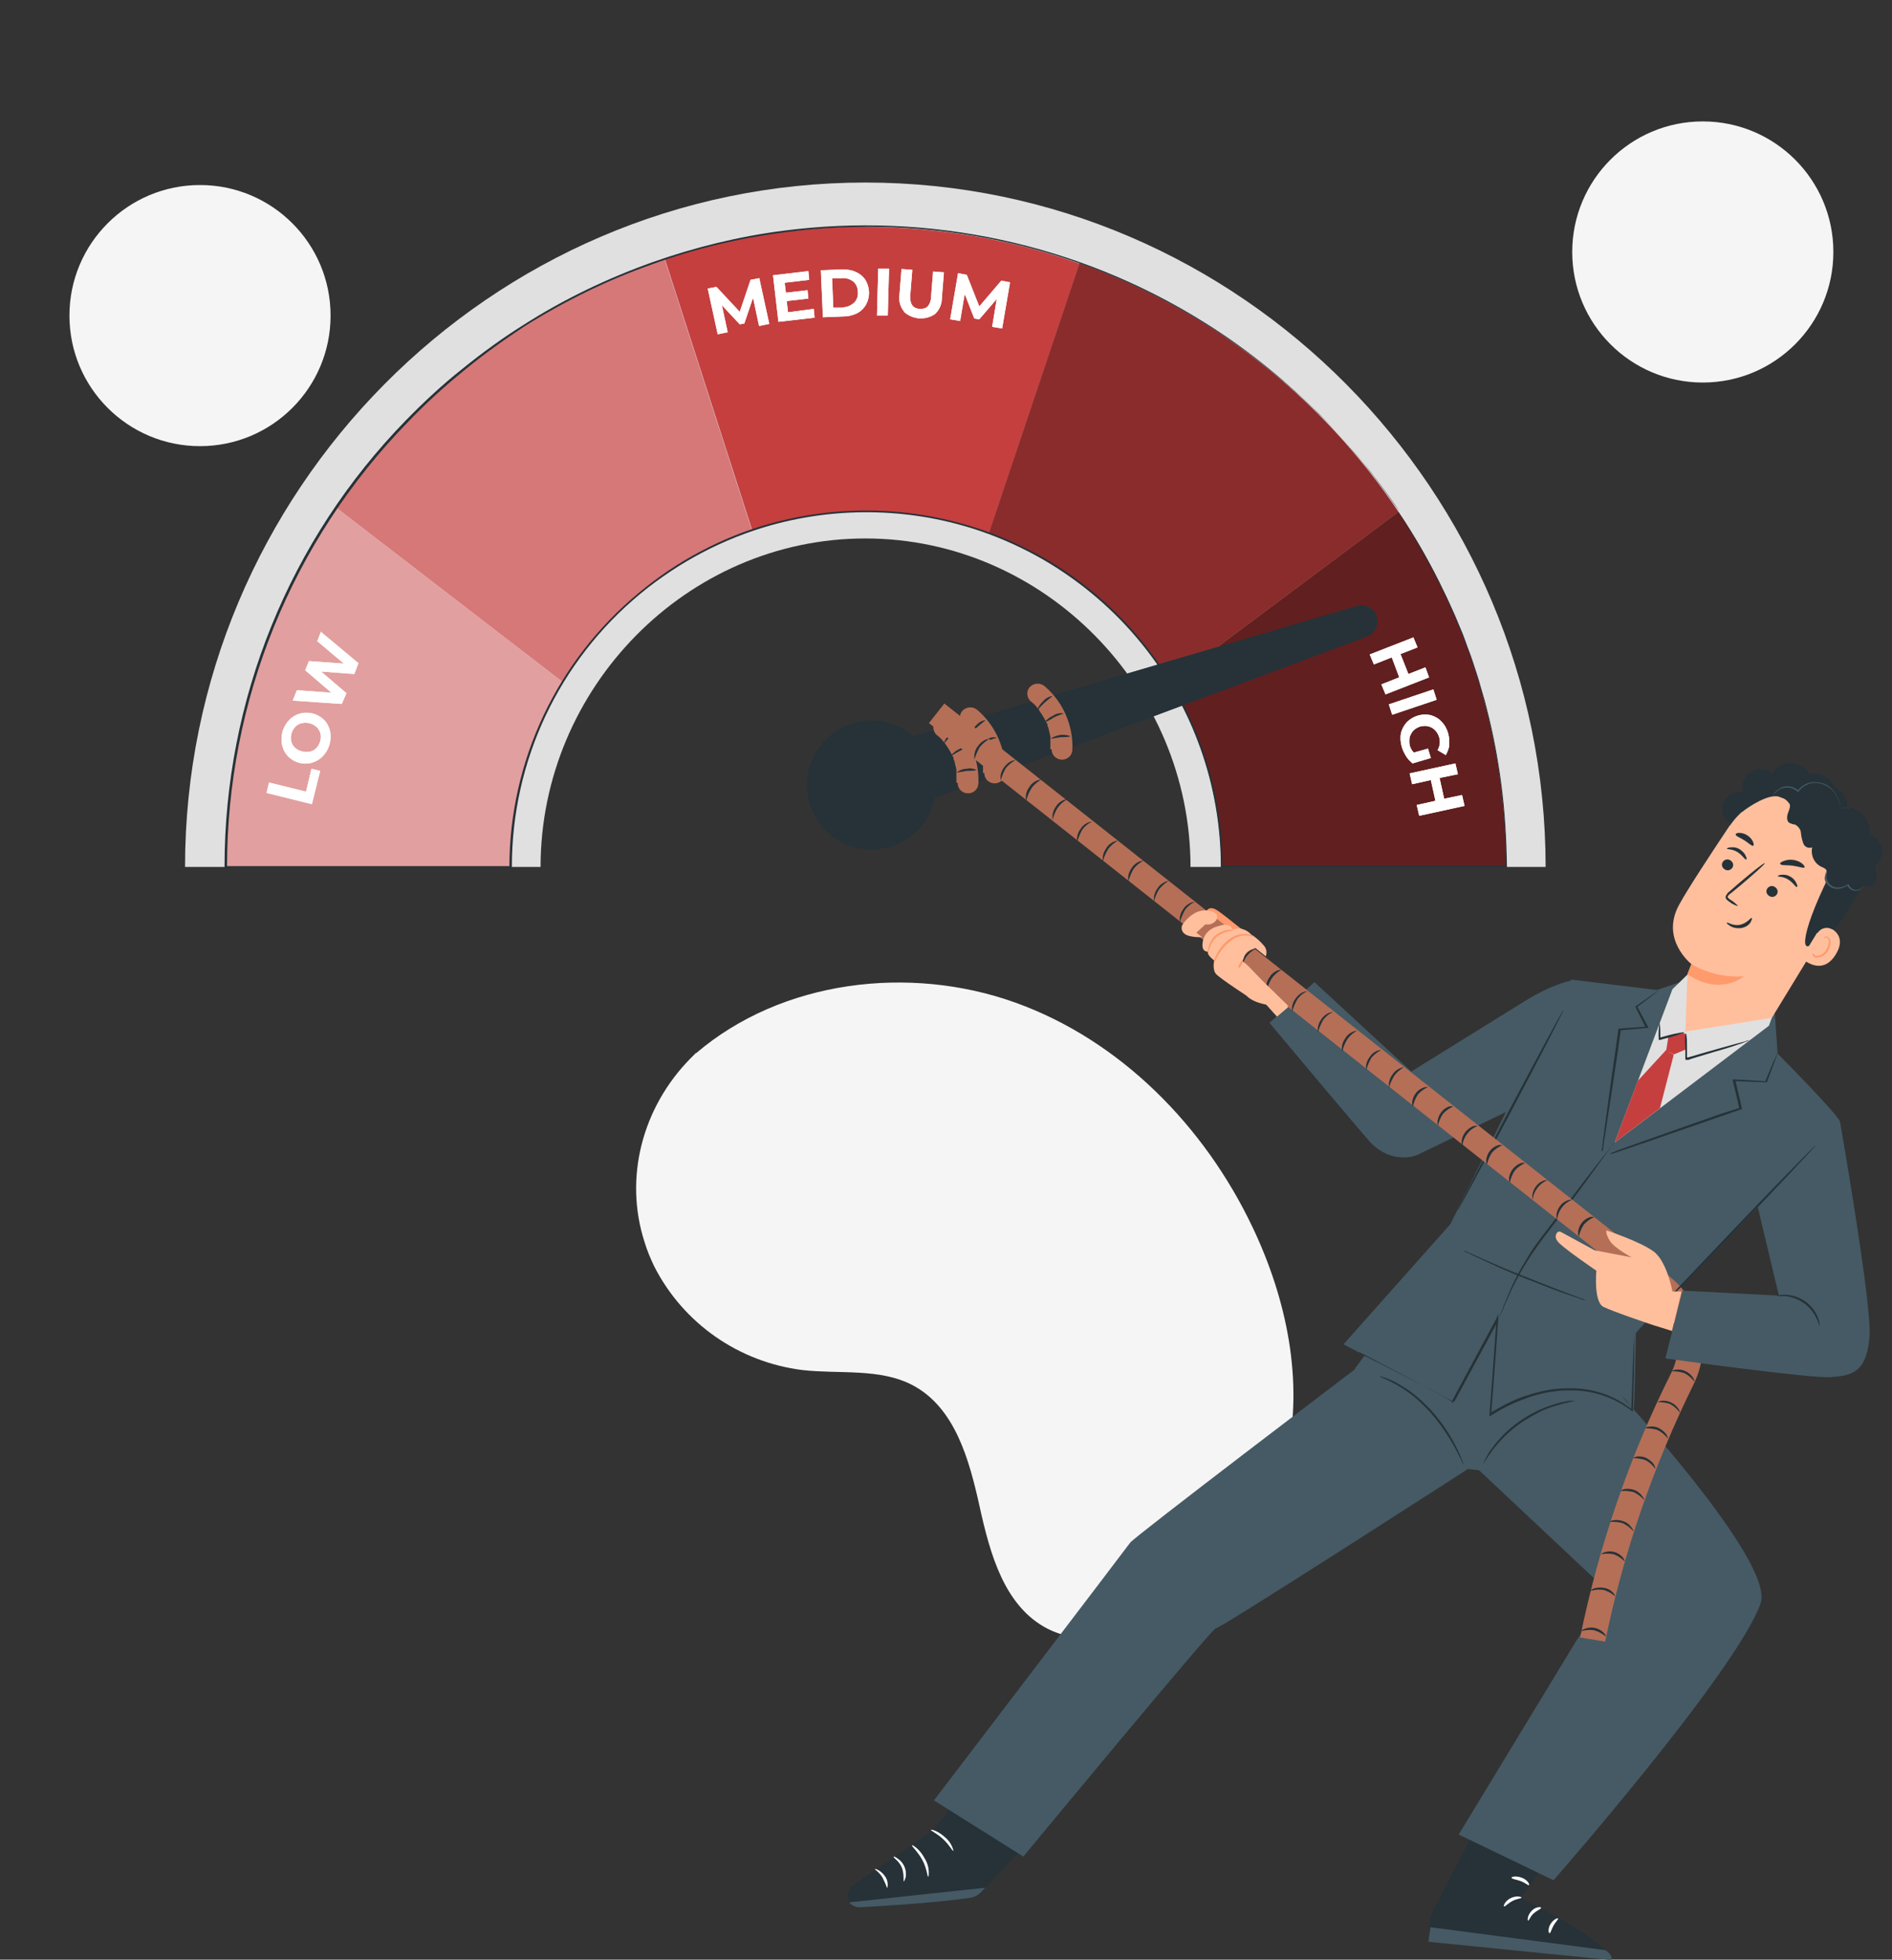 <?xml version="1.0" encoding="UTF-8"?>
<svg id="Calque_1" data-name="Calque 1" xmlns="http://www.w3.org/2000/svg" version="1.1" viewBox="0 0 455 471.3">
  <rect x="0" y="0" width="455" height="471.3" fill="#333333" stroke="none"/>
  <defs>
    <style>
      .cls-1 {
        fill: #ff9a6c;
      }

      .cls-1, .cls-2, .cls-3, .cls-4, .cls-5, .cls-6, .cls-7, .cls-8, .cls-9, .cls-10 {
        stroke-width: 0px;
      }

      .cls-2 {
        fill: #000;
      }

      .cls-3 {
        fill: #e0e0e0;
      }

      .cls-11 {
        opacity: .5;
      }

      .cls-4 {
        fill: #455a64;
      }

      .cls-5 {
        fill: #f5f5f5;
      }

      .cls-12 {
        opacity: .3;
      }

      .cls-6 {
        fill: #263238;
      }

      .cls-7 {
        fill: #ffbf9d;
      }

      .cls-8 {
        fill: #b56f57;
      }

      .cls-9 {
        fill: #fff;
      }

      .cls-10 {
        fill: #c53f3f;
      }
    </style>
  </defs>
  <g id="freepik--background-simple--inject-6">
    <path class="cls-5" d="M167.4,253.2l-1.4,1.4c-11.5,11.7-16,28.6-11,44.1.6,2,1.4,3.9,2.3,5.8,7,13.8,20.4,23.1,35.7,25,8.9,1,18.5-.5,26.4,3.6,10.3,5.4,13.7,18,16.2,29.3s5.9,23.9,16.3,29.3c6.5,3.3,14.4,2.9,21.3.8,18.5-5.7,32-23,36.2-41.7s0-38.5-8.2-55.7c-11.5-24.2-31.7-44.9-57.1-54s-56.1-5.4-76.7,12.2Z"/>
    <circle class="cls-5" cx="48.1" cy="75.9" r="31.4"/>
    <circle class="cls-5" cx="409.5" cy="60.6" r="31.4"/>
  </g>
  <g id="freepik--Levels--inject-6">
    <path class="cls-3" d="M371.7,208.5h-85.4c0-43-35.2-79-78.2-79s-78.1,36-78.1,79H44.5c0-90.2,73.4-164.6,163.6-164.6s163.6,74.4,163.6,164.6Z"/>
    <path class="cls-10" d="M208.2,54.5c-16.4,0-32.7,2.6-48.3,7.8l21,65.2c18.5-6.2,38.6-5.9,56.9.8l21.8-64.9c-16.5-5.9-33.9-8.8-51.4-8.8Z"/>
    <path class="cls-10" d="M362.2,208.5c0-30.4-9-60.1-25.9-85.4l-55,41.1c8.1,13.3,12.4,28.7,12.4,44.3h68.5Z"/>
    <path class="cls-10" d="M54.2,208.5h68.5c0-15.7,4.3-31.1,12.6-44.5l-54.4-41.9c-17.4,25.5-26.6,55.6-26.6,86.4Z"/>
    <path class="cls-10" d="M80.8,122.1l54.4,41.9c10.5-17.1,26.6-30,45.6-36.5l-21-65.2c-32.2,10.7-60,31.7-79.1,59.8Z"/>
    <path class="cls-10" d="M259.6,63.3l-21.8,64.9c18.2,6.8,33.5,19.4,43.5,36l55-41.1c-18.5-27.7-45.4-48.7-76.7-59.8Z"/>
    <g class="cls-11">
      <path class="cls-9" d="M54.2,208.5h68.5c0-15.7,4.3-31.1,12.6-44.5l-54.4-41.9c-17.4,25.5-26.6,55.6-26.6,86.4Z"/>
    </g>
    <g class="cls-12">
      <path class="cls-9" d="M80.8,122.1l54.4,41.9c10.5-17.1,26.6-30,45.6-36.5l-21-65.2c-32.2,10.7-60,31.7-79.1,59.8Z"/>
    </g>
    <g class="cls-12">
      <path class="cls-2" d="M259.6,63.3l-21.8,64.9c18.2,6.8,33.5,19.4,43.5,36l55-41.1c-18.5-27.7-45.4-48.7-76.7-59.8Z"/>
    </g>
    <g class="cls-11">
      <path class="cls-2" d="M362.2,208.5c0-30.4-9-60.1-25.9-85.4l-55,41.1c8.1,13.3,12.4,28.7,12.4,44.3h68.5Z"/>
    </g>
    <path class="cls-6" d="M336.3,123.1s1.2,1.7,3.3,5.1c3.1,5,5.9,10.3,8.4,15.6.8,1.8,1.7,3.6,2.5,5.6l1.3,3.1c.4,1.1.8,2.1,1.2,3.3.9,2.2,1.6,4.6,2.4,7,.4,1.2.7,2.5,1.1,3.8l.6,2c.2.7.3,1.3.5,2,1.5,5.8,2.6,11.7,3.4,17.6.9,6.7,1.3,13.5,1.4,20.2v.2h-68.8v-.2c0-19.4-6.7-38.3-18.9-53.4-6.6-8.2-14.7-15.1-23.8-20.4-4.7-2.7-9.7-5-14.9-6.8-16.3-5.6-33.9-6.1-50.5-1.5-11.5,3.2-22.3,8.9-31.5,16.5-19.6,16.2-30.9,40.2-30.9,65.6v.3H54v-.3c0-40.1,15.6-78.6,43.6-107.3,4.3-4.4,8.8-8.6,13.6-12.4,4.7-3.8,9.5-7.3,14.6-10.5,9.7-6.2,20.1-11.2,31-15.1,10.2-3.6,20.7-6.2,31.5-7.6,35.2-4.6,71,3.1,101.1,21.9,5.5,3.4,10.8,7.2,15.8,11.3,4.2,3.4,8.2,7.1,12.1,10.9,3.4,3.5,6.3,6.7,8.8,9.6l3.3,4,2.6,3.4c.8,1,1.4,1.9,2,2.7l1.4,2c.8,1.1,1.1,1.6,1.1,1.6,0,0-.4-.5-1.2-1.6l-1.4-2c-.6-.8-1.2-1.7-2-2.7-7.7-10.4-16.7-19.7-26.8-27.8-5-4.1-10.3-7.8-15.8-11.2-30.1-18.7-65.8-26.4-100.9-21.7-10.7,1.4-21.2,3.9-31.4,7.6-10.8,3.8-21.2,8.9-30.9,15-5,3.3-9.9,6.8-14.5,10.6-4.8,3.9-9.3,8-13.5,12.4-27.9,28.6-43.5,67-43.5,107l-.3-.2h68.5l-.3.3c0-25.5,11.4-49.7,31.1-66,4.7-3.9,9.7-7.3,15.1-10.1,5.3-2.8,10.8-5,16.6-6.6,16.7-4.6,34.4-4.1,50.8,1.5,5.2,1.8,10.2,4.1,15,6.8,9.2,5.3,17.3,12.3,23.9,20.5,12.3,15.2,19,34.2,19,53.7l-.2-.2h68.5-.2c0-6.6-.4-13.3-1.3-20-.8-5.9-1.9-11.8-3.4-17.6-.2-.7-.3-1.4-.5-2s-.4-1.3-.6-1.9c-.4-1.3-.7-2.6-1.1-3.8-.8-2.4-1.5-4.8-2.4-7l-1.2-3.3-1.3-3.1c-.8-2-1.7-3.9-2.5-5.6-2.5-5.4-5.3-10.6-8.4-15.7-1-1.7-1.9-3-2.4-3.9l-.8-1.3Z"/>
    <path class="cls-9" d="M64.1,190.7l.6-2.5,8.9,2.2,1.3-5.5,2.1.5-2,8-10.9-2.7Z"/>
    <path class="cls-9" d="M77.5,182c-.7.7-1.6,1.2-2.7,1.5-2.1.5-4.3-.2-5.7-1.8-.7-.8-1.1-1.7-1.3-2.7-.4-2.2.3-4.4,1.9-6,2.3-2.2,6-2.1,8.3.2,0,0,0,0,.1.1.7.8,1.1,1.7,1.3,2.7.2,1.1.1,2.2-.2,3.2-.3,1-.9,2-1.7,2.8ZM77.1,176.6c-.1-.6-.4-1.1-.8-1.6-.9-.9-2.3-1.4-3.6-1.1-.6.1-1.2.4-1.6.8-.9.9-1.3,2.2-1.1,3.4.1.6.4,1.2.8,1.6.9.9,2.3,1.3,3.6,1.1.6-.1,1.2-.4,1.6-.8.9-.9,1.3-2.2,1.1-3.4Z"/>
    <path class="cls-9" d="M77.1,151.9l9.1,7.6-1,2.6-8-.6,6.1,5.2-1.1,2.6-11.8-.8,1-2.5,8.3.6-6.3-5.4.9-2.2,8.4.6-6.4-5.4.9-2.3Z"/>
    <path class="cls-9" d="M182.5,78.2l-1.4-6.6-2.1,6.2-1.1.2-4.3-4.6,1.4,6.5-2.4.5-2.4-11,2.1-.4,5.6,6,2.6-7.7,2.1-.4,2.4,11-2.4.5Z"/>
    <path class="cls-9" d="M195.7,74.3l.2,2.1-8.7,1-1.3-11.2,8.5-1,.2,2.1-5.9.7.3,2.4,5.2-.6.2,2-5.2.6.3,2.7,6.1-.8Z"/>
    <path class="cls-9" d="M197.4,65l5.1-.2c1.1,0,2.2.1,3.3.6.9.4,1.7,1,2.3,1.9,1.1,1.8,1.2,4,.2,5.9-.5.9-1.2,1.6-2.1,2.1-1,.5-2.1.8-3.2.8l-5.1.2-.5-11.3ZM202.7,73.9c1,0,1.9-.4,2.7-1.1.7-.7,1-1.6.9-2.6,0-1-.4-1.9-1.1-2.5-.8-.6-1.8-.9-2.7-.8h-2.4c0,0,.3,7.1.3,7.1h2.4Z"/>
    <path class="cls-9" d="M211.2,64.6h2.6c0,0-.3,11.3-.3,11.3h-2.6l.3-11.3Z"/>
    <path class="cls-9" d="M217.4,74.9c-.9-1.1-1.3-2.5-1.1-3.9l.5-6.3,2.6.2-.5,6.2c-.1,2,.6,3.1,2.3,3.2.7,0,1.4-.1,1.9-.6.5-.6.8-1.4.8-2.2l.5-6.2,2.6.2-.5,6.3c0,1.4-.6,2.7-1.6,3.7-2.3,1.6-5.4,1.4-7.5-.5Z"/>
    <path class="cls-9" d="M238.6,78.6l1.1-6.7-4.2,4.9-1.2-.2-2.3-5.9-1.1,6.5-2.4-.4,1.9-11.1,2.1.4,3,7.6,5.3-6.2,2.1.4-1.9,11.1-2.4-.4Z"/>
    <path class="cls-9" d="M343.7,162.9l-10.5,4.1-1-2.4,4.3-1.7-1.8-4.8-4.3,1.7-1-2.4,10.5-4.1,1,2.4-4.1,1.6,1.9,4.8,4.1-1.6.9,2.5Z"/>
    <path class="cls-9" d="M344.7,165.8l.8,2.5-10.7,3.6-.8-2.5,10.7-3.6Z"/>
    <path class="cls-9" d="M343.4,180l.7,2.3-4.4,1.3c-.6-.5-1.2-1.1-1.6-1.8-.4-.7-.8-1.4-1-2.2-.3-1-.4-2.2-.2-3.2.2-1,.7-1.9,1.4-2.7,1.5-1.5,3.7-2.2,5.8-1.7,1,.3,1.9.8,2.6,1.6.8.8,1.3,1.8,1.6,2.9.2.9.3,1.8.2,2.7,0,.8-.4,1.6-.8,2.4l-2-1.2c.6-.9.7-2.1.4-3.1-.2-.6-.5-1.2-1-1.7-.4-.4-1-.8-1.6-.9-.6-.2-1.3-.1-1.9,0-.6.2-1.2.5-1.7,1-.4.4-.7,1-.9,1.6-.1.6-.1,1.3,0,1.9.2.7.5,1.3,1,1.8l3.2-.9Z"/>
    <path class="cls-9" d="M352.3,193.8l-11,2.4-.6-2.6,4.5-1-1.1-5-4.5,1-.6-2.6,11-2.4.6,2.6-4.4.9,1.1,5,4.3-.9.6,2.6Z"/>
    <path class="cls-9" d="M64.1,190.7l.6-2.5,8.9,2.2,1.3-5.5,2.1.5-2,8-10.9-2.7Z"/>
    <path class="cls-9" d="M77.5,182c-.7.7-1.6,1.2-2.7,1.5-2.1.5-4.3-.2-5.7-1.8-.7-.8-1.1-1.7-1.3-2.7-.4-2.2.3-4.4,1.9-6,2.3-2.2,6-2.1,8.3.2,0,0,0,0,.1.1.7.8,1.1,1.7,1.3,2.7.2,1.1.1,2.2-.2,3.2-.3,1-.9,2-1.7,2.8ZM77.1,176.6c-.1-.6-.4-1.1-.8-1.6-.9-.9-2.3-1.4-3.6-1.1-.6.1-1.2.4-1.6.8-.9.9-1.3,2.2-1.1,3.4.1.6.4,1.2.8,1.6.9.9,2.3,1.3,3.6,1.1.6-.1,1.2-.4,1.6-.8.9-.9,1.3-2.2,1.1-3.4Z"/>
    <path class="cls-9" d="M77.1,151.9l9.1,7.6-1,2.6-8-.6,6.1,5.2-1.1,2.6-11.8-.8,1-2.5,8.3.6-6.3-5.4.9-2.2,8.4.6-6.4-5.4.9-2.3Z"/>
    <path class="cls-9" d="M182.5,78.2l-1.4-6.6-2.1,6.2-1.1.2-4.3-4.6,1.4,6.5-2.4.5-2.4-11,2.1-.4,5.6,6,2.6-7.7,2.1-.4,2.4,11-2.4.5Z"/>
    <path class="cls-9" d="M195.7,74.3l.2,2.1-8.7,1-1.3-11.2,8.5-1,.2,2.1-5.9.7.3,2.4,5.2-.6.2,2-5.2.6.3,2.7,6.1-.8Z"/>
    <path class="cls-9" d="M197.4,65l5.1-.2c1.1,0,2.2.1,3.3.6.9.4,1.7,1,2.3,1.9,1.1,1.8,1.2,4,.2,5.9-.5.9-1.2,1.6-2.1,2.1-1,.5-2.1.8-3.2.8l-5.1.2-.5-11.3ZM202.7,73.9c1,0,1.9-.4,2.7-1.1.7-.7,1-1.6.9-2.6,0-1-.4-1.9-1.1-2.5-.8-.6-1.8-.9-2.7-.8h-2.4c0,0,.3,7.1.3,7.1h2.4Z"/>
    <path class="cls-9" d="M211.2,64.6h2.6c0,0-.3,11.3-.3,11.3h-2.6l.3-11.3Z"/>
    <path class="cls-9" d="M217.4,74.9c-.9-1.1-1.3-2.5-1.1-3.9l.5-6.3,2.6.2-.5,6.2c-.1,2,.6,3.1,2.3,3.2.7,0,1.4-.1,1.9-.6.5-.6.8-1.4.8-2.2l.5-6.2,2.6.2-.5,6.3c0,1.4-.6,2.7-1.6,3.7-2.3,1.6-5.4,1.4-7.5-.5Z"/>
    <path class="cls-9" d="M238.6,78.6l1.1-6.7-4.2,4.9-1.2-.2-2.3-5.9-1.1,6.5-2.4-.4,1.9-11.1,2.1.4,3,7.6,5.3-6.2,2.1.4-1.9,11.1-2.4-.4Z"/>
    <path class="cls-9" d="M343.7,162.9l-10.5,4.1-1-2.4,4.3-1.7-1.8-4.8-4.3,1.7-1-2.4,10.5-4.1,1,2.4-4.1,1.6,1.9,4.8,4.1-1.6.9,2.5Z"/>
    <path class="cls-9" d="M344.7,165.8l.8,2.5-10.7,3.6-.8-2.5,10.7-3.6Z"/>
    <path class="cls-9" d="M343.4,180l.7,2.3-4.4,1.3c-.6-.5-1.2-1.1-1.6-1.8-.4-.7-.8-1.4-1-2.2-.3-1-.4-2.2-.2-3.2.2-1,.7-1.9,1.4-2.7,1.5-1.5,3.7-2.2,5.8-1.7,1,.3,1.9.8,2.6,1.6.8.8,1.3,1.8,1.6,2.9.2.9.3,1.8.2,2.7,0,.8-.4,1.6-.8,2.4l-2-1.2c.6-.9.7-2.1.4-3.1-.2-.6-.5-1.2-1-1.7-.4-.4-1-.8-1.6-.9-.6-.2-1.3-.1-1.9,0-.6.2-1.2.5-1.7,1-.4.4-.7,1-.9,1.6-.1.6-.1,1.3,0,1.9.2.7.5,1.3,1,1.8l3.2-.9Z"/>
    <path class="cls-9" d="M352.3,193.8l-11,2.4-.6-2.6,4.5-1-1.1-5-4.5,1-.6-2.6,11-2.4.6,2.6-4.4.9,1.1,5,4.3-.9.6,2.6Z"/>
  </g>
  <g id="freepik--Character--inject-6">
    <circle class="cls-6" cx="209.5" cy="188.9" r="15.5" transform="translate(-38 53.6) rotate(-13.4)"/>
    <path class="cls-6" d="M331,148.1h0c.7,2-.3,4.3-2.3,5,0,0,0,0,0,0l-119.1,44.5-6.6-15.6,123.2-36.2c2-.6,4.1.4,4.8,2.3Z"/>
    <circle class="cls-6" cx="209.5" cy="188.9" r="15.5" transform="translate(-38 53.6) rotate(-13.4)"/>
    <path class="cls-6" d="M331,148.1h0c.7,2-.3,4.3-2.3,5,0,0,0,0,0,0l-119.1,44.5-6.6-15.6,123.2-36.2c2-.6,4.1.4,4.8,2.3Z"/>
    <path class="cls-8" d="M236.4,185.9c0-.6,0-1.2,0-1.8,0-.3,0-.6,0-.9,0,.5,0-.2,0-.4-.1-.6-.3-1.2-.4-1.7,0-.3-.2-.6-.3-.9v-.4c-.3-.4,0,.2-.1,0-.5-1.1-1.1-2.1-1.8-3.1,0,0-.3-.4-.1-.2s-.1-.1-.1-.2c-.2-.2-.4-.5-.6-.7-.4-.5-.9-.9-1.4-1.3-1-1-1-2.6,0-3.5,1-.9,2.5-.9,3.5,0,4.4,3.8,6.8,9.4,6.6,15.1,0,1.4-1.1,2.5-2.5,2.5s-2.5-1.1-2.5-2.5h0Z"/>
    <path class="cls-6" d="M236.4,183.5c.8-.1,1.6-.3,2.4-.4.8,0,1.7,0,2.5-.2-.8-.4-1.7-.5-2.5-.3-.9,0-1.7.4-2.4.9Z"/>
    <path class="cls-6" d="M235.2,179.5c.7-.3,1.5-.7,2.2-1.2,1.2-.6,2.3-.8,2.3-.9-.9-.2-1.8,0-2.5.5-1.3.6-2.1,1.5-2,1.6Z"/>
    <path class="cls-6" d="M233.4,176.6c.1,0,.7-.9,1.7-1.8s1.9-1.5,1.9-1.6c-.9.1-1.7.6-2.2,1.2-1.1,1-1.5,2.1-1.3,2.2Z"/>
    <path class="cls-8" d="M252.6,180.2c0-.6,0-1.2,0-1.8,0-.3,0-.6,0-.9,0,.5,0-.2,0-.4-.1-.6-.3-1.2-.4-1.7,0-.3-.2-.6-.3-.9v-.4c-.3-.4,0,.2-.1,0-.5-1.1-1.1-2.1-1.8-3.1,0,0-.3-.4-.1-.2s-.1-.1-.1-.2c-.2-.2-.4-.5-.6-.7-.4-.5-.9-.9-1.4-1.3-1-1-1-2.6,0-3.5,1-.9,2.5-.9,3.5,0,4.4,3.8,6.8,9.4,6.6,15.1,0,1.4-1.1,2.5-2.5,2.5s-2.5-1.1-2.5-2.5h0Z"/>
    <path class="cls-6" d="M252.6,177.7c.8-.1,1.6-.3,2.4-.4.8,0,1.7,0,2.5-.2-1.6-.7-3.5-.4-4.9.6Z"/>
    <path class="cls-6" d="M251.3,173.7c.7-.3,1.5-.7,2.2-1.2,1.2-.6,2.3-.8,2.3-.9-.9-.2-1.8,0-2.5.5-1.3.6-2.1,1.5-2,1.6Z"/>
    <path class="cls-6" d="M249.5,170.8c.1,0,.7-.9,1.7-1.8s1.9-1.5,1.9-1.6c-.9.1-1.7.6-2.2,1.2-1.1,1-1.5,2.1-1.3,2.2Z"/>
    <path class="cls-8" d="M230,188.2c0-.6,0-1.2,0-1.8,0-.3,0-.6,0-.9,0,.5,0-.2,0-.4-.1-.6-.3-1.2-.4-1.7,0-.3-.2-.6-.3-.9v-.4c-.3-.4,0,.2-.1,0-.5-1.1-1.1-2.1-1.8-3.1,0,0-.3-.4-.1-.2s-.1-.1-.1-.1c-.2-.2-.4-.5-.6-.7-.4-.5-.9-.9-1.4-1.3-1-1-1-2.6,0-3.5,1-.9,2.6-.9,3.5,0,4.4,3.8,6.8,9.4,6.6,15.1,0,1.4-1.1,2.5-2.5,2.5s-2.5-1.1-2.5-2.5h0Z"/>
    <path class="cls-6" d="M230,185.8c.8-.1,1.6-.2,2.4-.4.8,0,1.6,0,2.5-.2-.8-.4-1.7-.5-2.5-.3-.9,0-1.7.4-2.4.9Z"/>
    <path class="cls-6" d="M228.8,181.7c.1.1,1-.6,2.2-1.2s2.3-.8,2.3-.9c-.9-.2-1.8,0-2.5.5-1.3.6-2.1,1.5-2,1.6Z"/>
    <path class="cls-6" d="M227,178.8c.1,0,.7-.9,1.7-1.8s1.9-1.5,1.9-1.6c-.9.1-1.7.6-2.2,1.2-1.1,1-1.5,2.1-1.3,2.2Z"/>
    <path class="cls-6" d="M376,442.2l-10.3,14.2h0s21.9,10.7,21.7,14.9l-43.9-4.4.4-4.5c.1-1.4.5-2.7,1.2-3.9l13.3-25.5,17.6,9.2Z"/>
    <path class="cls-4" d="M343.5,467l.5-3.5,42,5.5s1.9,1,1.5,2.4l-44-4.4Z"/>
    <path class="cls-9" d="M365.9,456.4c0,.2-1.1.2-2.2.8s-1.8,1.4-2,1.3.2-1.3,1.6-2,2.7-.3,2.6-.1Z"/>
    <path class="cls-9" d="M370.6,458.9c0,.2-.9.5-1.8,1.3s-1.1,1.8-1.3,1.7-.2-1.2.8-2.3,2.3-1,2.3-.8Z"/>
    <path class="cls-9" d="M372.6,464.9c-.2,0-.4-1.1.3-2.2s1.7-1.5,1.8-1.3-.6.8-1.1,1.7-.7,1.8-.9,1.8Z"/>
    <path class="cls-9" d="M367.7,453.4c-.2.1-.9-.6-2-1s-2.2-.5-2.2-.8,1.2-.5,2.5,0,1.9,1.6,1.7,1.7Z"/>
    <path class="cls-6" d="M241.9,418.8l-17.8,21.6-19,13c-1.3.9-1.6,2.7-.8,4,0,0,0,.1.1.2h0c.6.7,1.5,1.1,2.4,1.1,5.9-.3,27.7-1.5,28.9-3.2,1.4-1.9,20.3-21.5,20.3-21.5l-14.1-15.1Z"/>
    <path class="cls-4" d="M204.4,457.5l32.5-3.5-.8.9c-.7.8-1.6,1.3-2.6,1.5-2.7.4-10.2,1.4-26.7,2.3-1,0-1.9-.4-2.5-1.1Z"/>
    <path class="cls-9" d="M217.3,452.4c0-1.1,0-2.2-.4-3.2-.7-1.7-2.1-2.4-2-2.6s.4,0,1,.4c1.5,1,2.2,2.8,1.9,4.5-.2.6-.4,1-.5,1Z"/>
    <path class="cls-9" d="M213.3,454c-.3-.9-.7-1.7-1.1-2.5-.8-1.3-1.9-1.9-1.8-2s1.4.3,2.4,1.7c.6.8.8,1.8.6,2.8Z"/>
    <path class="cls-9" d="M223.2,451.3c-.2,0-.3-2-1.4-4s-2.6-3.3-2.5-3.5,1.9.9,3.1,3.2c.8,1.3,1.1,2.8.9,4.3Z"/>
    <path class="cls-9" d="M229.2,445.1c-.2,0-.9-1.4-2.4-2.8s-3-2-2.9-2.2,1.8.3,3.4,1.8c1,.8,1.7,2,2,3.2Z"/>
    <path class="cls-9" d="M234.6,438.9c-.7-1.1-1.5-2.1-2.4-3-1.6-1.4-3.5-1.5-3.4-1.7s.5-.1,1.2,0c1,.2,1.9.6,2.6,1.2.8.6,1.4,1.4,1.8,2.3.3.7.3,1.2.3,1.2Z"/>
    <path class="cls-9" d="M233.3,434.8s.2-.4.7-.8c.7-.7,1.5-1.2,2.5-1.5.6-.3,1.4-.4,2.1-.3.5.1.8.6.8,1,0,.5-.2.9-.5,1.2-1.4,1.4-3.5,1.6-5.1.5-1.6-1.1-2.3-3-1.9-4.9.1-.5.4-.9.8-1.1.5-.2,1,0,1.3.3.4.6.7,1.2.8,1.9.2,1,.2,1.9,0,2.9,0,.4-.1.7-.3,1,.1-1.3,0-2.6-.1-3.8,0-.6-.3-1.2-.7-1.7-.2-.2-.5-.3-.7-.2-.3.2-.5.4-.5.7-.3,1.6.4,3.3,1.7,4.2,1.4.9,3.2.8,4.4-.4.2-.2.4-.5.4-.9,0-.3-.2-.5-.4-.6-.6-.1-1.2,0-1.8.2-1.2.5-2.3,1.1-3.2,2Z"/>
    <path class="cls-4" d="M388.1,333.7s38.9,41.8,35.3,51.9c-5.8,16.4-49.8,66.6-49.8,66.6l-22.8-11,28.4-46.8,7.8-11.4-31.3-29.4-2.7-.3s-60,38.7-60.6,38.3-46.3,54.9-46.3,54.9l-21.5-13.5s46.2-60.6,47.2-62,53.8-41.5,53.8-41.5l15.8-21.5,44.7,7.9,1.8,17.7Z"/>
    <path class="cls-6" d="M356.6,352.2c0,0,.8-1.3,2.3-3.4.9-1.2,1.9-2.3,2.9-3.3,1.3-1.3,2.7-2.4,4.1-3.4,1.5-1,3.1-1.9,4.7-2.7,1.3-.6,2.7-1.1,4.1-1.5,2.4-.7,4-.9,4-1-.4,0-.7,0-1.1,0-.4,0-.9.1-1.3.2-.5.1-1.1.2-1.7.4-1.4.4-2.9.9-4.2,1.5-3.4,1.5-6.4,3.6-9,6.2-1,1.1-2,2.2-2.8,3.4-.4.5-.7,1-.9,1.4-.2.4-.4.7-.6,1.1-.2.3-.3.6-.4,1Z"/>
    <path class="cls-6" d="M331.9,331.1c0,.1,1.6.6,3.9,1.9,1.4.8,2.7,1.7,3.9,2.6,1.5,1.2,2.9,2.6,4.2,4,2.3,2.6,4.3,5.5,6,8.6,1.3,2.4,1.9,3.9,2,3.9,0-.4-.2-.8-.4-1.1-.1-.4-.3-.8-.5-1.3s-.5-1.1-.8-1.7c-1.6-3.2-3.6-6.1-6-8.8-1.3-1.4-2.8-2.8-4.3-4-1.3-1-2.6-1.8-4-2.6-.5-.3-1.1-.6-1.7-.8-.4-.2-.9-.4-1.3-.5-.4-.1-.7-.3-1.1-.3Z"/>
    <path class="cls-4" d="M378.5,235.7s-4.6.6-11.7,5l-27.4,17-23.3-21.5-10.8,9.8s23.3,27.9,24.8,29.3c5.7,5.1,11.1,2.3,11.1,2.3l23.5-11.4,13.7-30.5Z"/>
    <path class="cls-4" d="M348.8,294.4l29.1-58.8,20.5,2.5,6.3-2.1,22,6,.8,11.4s15.4,15.5,15,16.5h0l-49.1,50.8s-.3,19.1-.6,18.6c-5-9.6-15.9-4.4-31,.9l-1.4-22.8-10.6,19.9-26.7-14,25.7-28.9Z"/>
    <polygon class="cls-3" points="425.4 246.7 388.3 274.8 402.2 237.9 405.8 234.4 427 242.3 425.4 246.7"/>
    <path class="cls-6" d="M444.2,193.6c0-1.8-1.1-3.4-2.8-4.1-1.1-2.5-3.7-3.9-6.3-3.4-1.4-2.5-4.6-3.3-7.1-1.9-.7.4-1.4,1-1.8,1.8-1.8-1.6-4.6-1.3-6.1.5-1,1.1-1.3,2.6-.9,4-2.2-.5-4.5,1-4.9,3.2-.4,2,.6,4,2.5,4.7l24.3-1c1.8-.5,3-2,3.2-3.8Z"/>
    <path class="cls-7" d="M416,198.6c5.1-7.6,15.3-10.1,23.3-5.5l.8.4c8.3,5.3,8.4,15.4,2.9,23.6l-16.9,27.7-20.8,3.3.5-13.8,1-2.4s-7.6-5.9-3-14.3c2.2-4,7.4-11.9,12.2-19.1Z"/>
    <path class="cls-1" d="M406.8,231.9c3.8,2.2,8.2,3.2,12.6,2.9,0,0-5.7,4.9-13.6-.5l.9-2.4Z"/>
    <path class="cls-6" d="M414.3,207.3c-.4.6-.2,1.4.5,1.8.6.4,1.4.2,1.8-.4,0,0,0,0,0,0,.4-.6.2-1.4-.5-1.8-.6-.4-1.4-.2-1.8.4,0,0,0,0,0,0Z"/>
    <path class="cls-6" d="M415.2,204.1c0,.2,1.3,0,2.6.8s1.8,1.9,2.1,1.8.1-.4-.1-.9c-.3-.7-.9-1.2-1.5-1.6-.7-.4-1.4-.5-2.2-.4-.6,0-.9.3-.8.4Z"/>
    <path class="cls-6" d="M425,213.7c-.4.6-.2,1.4.5,1.8.6.4,1.4.2,1.8-.4,0,0,0,0,0,0,.4-.6.2-1.4-.5-1.8-.6-.4-1.4-.2-1.8.4,0,0,0,0,0,0Z"/>
    <path class="cls-6" d="M427.4,210.7c0,.2,1.3,0,2.6.8s1.8,1.9,2.1,1.8.1-.4-.1-.9c-.3-.7-.9-1.3-1.5-1.6-.7-.4-1.4-.5-2.2-.4-.5,0-.8.3-.8.4Z"/>
    <path class="cls-6" d="M417.9,217.8c-.6-.6-1.2-1.1-1.9-1.5-.3-.2-.6-.5-.5-.7s.4-.6.8-.8l2.3-1.9c3.3-2.8,5.9-5.1,5.8-5.3s-2.9,2-6.2,4.8l-2.3,2c-.4.3-.7.7-.9,1.2,0,.3,0,.6.3.8.2.2.3.3.5.4.6.5,1.3.9,2.1,1.1Z"/>
    <path class="cls-6" d="M421.2,220.8c-.2-.1-1,1.2-2.7,1.6s-3.1-.7-3.2-.5.2.4.8.8c.8.5,1.7.6,2.7.5.9-.2,1.7-.6,2.2-1.4.3-.6.4-1,.3-1Z"/>
    <path class="cls-6" d="M428.2,207.8c.1.4,1.4.2,2.9.4s2.7.7,2.9.4c0-.2-.1-.5-.6-.9-.6-.5-1.4-.8-2.2-.9-.8-.1-1.6,0-2.3.3-.6.2-.9.5-.8.7Z"/>
    <path class="cls-6" d="M417.4,200.7c0,.4,1,.7,2.1,1.4s1.7,1.4,2.1,1.3c.2,0,.2-.4,0-.9-.3-.7-.8-1.2-1.4-1.6-.6-.4-1.3-.6-2-.6-.5,0-.8.2-.8.4Z"/>
    <path class="cls-6" d="M418.9,195.3s5.1-4,8.3-3.8c3.8.2,3.3,4.3,6.6,5.1s7,1,8.7,4.9c1.9,4.2-.6,5.1-2.5,8.9-7.6,15.3-7.2,21.1-2.5,14.5.5-.7,3-.1,5.1-3.2,2.8-4,5.8-9,6.5-12.5.6-3,.2-5.5-1.3-8.9-2.4-5.3-7.9-8.5-11.9-10.3s-13.8-1.5-17.1,5.2Z"/>
    <path class="cls-7" d="M437.1,224.4c.7-1.2,2.3-1.6,3.5-.9,0,0,0,0,.1,0,1.5,1,2.7,2.9.8,6-3.4,5.6-8.2,1-8.2.9s2.3-3.8,3.7-6.1Z"/>
    <path class="cls-1" d="M435.9,229.1s0,.1.2.3c.2.2.4.4.7.5,1,0,1.9-.6,2.4-1.5.3-.5.5-1,.6-1.6.1-.4,0-.9-.3-1.2-.2-.2-.5-.2-.7,0-.2.1-.2.2-.2.2s0-.2.1-.4c.1-.1.3-.2.4-.2.2,0,.4,0,.6.2.4.4.6.9.5,1.5,0,.6-.3,1.2-.6,1.8-.6,1-1.7,1.7-2.9,1.6-.4,0-.7-.4-.8-.7,0-.2,0-.4,0-.4Z"/>
    <path class="cls-6" d="M443.2,213.4c-1,.2-2,0-3-.2-1-.4-1.5-1.4-1.3-2.4.2-.4.5-.8.4-1.3s-.7-.8-1.2-1c-1.8-.8-2.7-2.8-2.3-4.7-.9.3-1.8-.1-2.1-.9-.3-.8-.5-1.6-.6-2.5,0-.9-.6-1.6-1.4-2.1-.5,0-.9-.2-1.4-.4-.7-.5-.6-1.6-.3-2.4s.7-1.7.3-2.5-1.2-.9-2-1.2-1.5-.9-1.3-1.7c.1-.4.4-.7.8-.9,1.7-.9,3.8-.5,5.1,1,2.3-2.2,5.9-2.1,8.1.1,1,1.1,1.6,2.5,1.6,4,3.1-.7,6.2,1.3,6.9,4.4.1.7.2,1.3,0,2,2.2.6,3.6,2.9,3,5.1-.3,1-.9,1.9-1.8,2.5.8,1.1.9,2.6.3,3.8-.6,1.1-1.9,1.5-3.1,1-.1,0-.2-.1-.3-.2,0,1.3-1,2.3-2.3,2.3s-2.3-1-2.3-2.3"/>
    <path class="cls-4" d="M448,213.2s-.2.5-1,.9c-.5.2-1,.2-1.5,0-.6-.2-1.1-.7-1.3-1.3h.3c-.6.5-1.2.7-1.9.9-.5.1-.9.1-1.4,0-.4,0-.9-.3-1.2-.5-.6-.4-1-1.1-1.1-1.9,0-.5,0-1,.2-1.4,0-.3.2-.5.2-.5s0,.2,0,.5c0,.4-.1.9,0,1.4.3,1.4,1.7,2.4,3.1,2.1,0,0,.2,0,.2,0,.6-.1,1.3-.4,1.8-.7h.2c0-.1,0,0,0,0,.2.5.6,1,1.1,1.2.4.2.9.2,1.3,0,.4-.1.7-.4,1.1-.6Z"/>
    <path class="cls-4" d="M444.6,194.3s-.2,0-.5,0c-.4,0-.9,0-1.3.2h-.1c0,0,0,0,0,0-.2-1.4-.7-2.6-1.5-3.8-.5-.7-1.2-1.3-2-1.7-.8-.5-1.8-.7-2.8-.7-.8,0-1.5.2-2.2.6-.6.3-1.2.8-1.6,1.4v.2c-.1,0-.3-.1-.3-.1-.7-.6-1.6-1-2.5-1-.7,0-1.5.2-2.1.6-.5.4-1,.9-1.3,1.5,0,0,0-.2.2-.5.2-.5.6-.8,1-1.1.6-.5,1.4-.8,2.2-.8,1,0,2,.4,2.8,1.1h-.3c.4-.6,1-1.1,1.7-1.5.7-.4,1.5-.6,2.3-.6,1,0,2.1.2,3,.7.8.5,1.5,1.1,2,1.9.8,1.2,1.3,2.5,1.4,3.9h-.1c.4-.3.9-.4,1.4-.3.4,0,.5.2.5.2Z"/>
    <path class="cls-6" d="M387.3,277.5c.2,0,.4,0,.6-.1l1.5-.5,5.6-1.9,18.5-6.4,5.2-1.8h.2v-.3l-1.6-6.8-.2.3,7.7.3h.1c.8-2.2,1.5-3.9,1.9-5.1.2-.5.4-1,.5-1.4,0-.2.1-.3.1-.5,0,.1-.2.3-.2.5-.2.4-.3.8-.6,1.3-.5,1.2-1.2,2.9-2.1,5h.2c0-.1-7.7-.5-7.7-.5h-.3v.3c.5,2.1,1.1,4.4,1.6,6.8l.2-.3-5.3,1.7-18.4,6.5-5.6,2-1.5.6c-.2,0-.3.2-.5.3Z"/>
    <path class="cls-6" d="M360.4,317.3c.1-.1.2-.3.2-.5l.6-1.4c.5-1.2,1.3-2.9,2.2-5,1.2-2.4,2.4-4.8,3.9-7.1.8-1.3,1.7-2.6,2.7-4s2-2.7,3.1-4.1c4.3-5.6,8.1-10.7,10.8-14.5l3.2-4.4c.3-.5.6-.9.9-1.2.1-.1.2-.3.3-.5-.1.1-.2.2-.3.4l-.9,1.2c-.8,1.1-2,2.5-3.4,4.3-2.8,3.7-6.7,8.7-11,14.4-1.1,1.4-2.1,2.8-3.1,4.1s-1.8,2.7-2.6,4c-1.4,2.3-2.7,4.7-3.8,7.2-.9,2.1-1.6,3.9-2.1,5.1l-.5,1.4c0,.2-.1.3-.1.5Z"/>
    <path class="cls-6" d="M326.9,325.2c.1,0,.3.2.4.2l1.2.6,4.6,2.4,7.2,3.8,4.5,2.4,2.4,1.3,1.2.7.6.4.3.2h.1c0,0,0,0,0,0h0s0-.4.1-.3l.2.3,10.7-19.8h-.5c-.4,4.7-.7,9.8-1.1,15-.2,2.6-.4,5.2-.6,7.7v.5l.4-.2,2.2-1.3c.7-.4,1.5-.8,2.3-1.2,1.5-.7,3.1-1.3,4.7-1.9,1.5-.5,3.1-.9,4.7-1.2.8-.1,1.6-.2,2.3-.3.8-.1,1.5-.1,2.3-.1,5.5-.2,10.9,1.5,15.3,4.9l.3.2v-.4c.2-6,.3-10.8.3-14.2,0-1.6,0-2.9,0-3.9v-1c0-.1,0-.2,0-.3,0,.1,0,.2,0,.3v1l-.2,3.9c-.1,3.4-.3,8.2-.5,14.2h.3c-4.4-3.6-9.9-5.4-15.6-5.2-.8,0-1.6,0-2.3.1-.8.1-1.6.1-2.4.3-1.6.3-3.2.7-4.8,1.2-1.6.5-3.2,1.1-4.7,1.9-.8.3-1.5.8-2.3,1.2l-2.3,1.3.4.2c.2-2.5.4-5.1.6-7.7.4-5.2.8-10.4,1.1-15.1v-1.2c0,0-.5,1.1-.5,1.1l-10.7,19.9h0c0,0,.3.3.3.3,0,0,.2-.3.1-.3h0c0,0-.2-.1-.2-.1l-.3-.2-.6-.3-1.3-.7-2.4-1.3-4.5-2.3-7.2-3.7-4.6-2.3-1.2-.6c-.2-.1-.4-.2-.6-.3Z"/>
    <path class="cls-6" d="M385.4,276.8c0-.2.1-.3.1-.5,0-.4.2-.9.2-1.4.2-1.3.5-3,.8-5.2.7-4.4,1.6-10.4,2.6-17.1.2-1.7.5-3.4.7-5l-.2.2,6.6-.6h.3l-.2-.3-2.6-4.9v.2c0,0,4.2-3.2,4.2-3.2l1.1-.9c.3-.2.4-.3.4-.3-.2,0-.3.2-.4.3l-1.2.8-4.4,3.1h-.1c0,.1,0,.2,0,.2l2.5,5,.2-.3-6.6.5h-.2v.2c-.2,1.6-.5,3.3-.7,5-1,6.7-1.8,12.8-2.4,17.2-.3,2.1-.5,3.9-.7,5.2,0,.6-.1,1-.2,1.4,0,.2,0,.3,0,.5Z"/>
    <path class="cls-6" d="M376,242.8c-.1,0-5.9,10.7-13,24.1s-12.6,24.2-12.5,24.3,5.9-10.7,13-24.1,12.7-24.2,12.5-24.3Z"/>
    <path class="cls-10" d="M405.4,248.9c0,0,0,3.5,0,3.5l-2.9,1.2-1.8-1,.5-3.1,3.6-1.2.6.6Z"/>
    <polygon class="cls-10" points="402.5 253.7 399.2 266.5 388.3 274.8 393.9 259.9 400.7 252.5 402.5 253.7"/>
    <path class="cls-6" d="M405.3,248.6c-.1,1.1-.1,2.2,0,3.2v2.9c0,.3.4.2.3.2h.5c0-.1,4.1-1.3,4.1-1.3,2.9-.9,5.6-1.6,7.5-2.3,1-.3,2-.7,3-1.1-.3,0-.6,0-.8.2l-2.3.6c-1.9.5-4.6,1.3-7.5,2.1l-4.1,1.2h-.5c0,.1,0,.1,0,.1h0c0-.2,0,.2,0,.2h.2v-1.2c0-.6,0-1.1,0-1.6,0-1.1,0-2.2-.2-3.2Z"/>
    <path class="cls-6" d="M399.1,245.8c-.2,1.3-.3,2.7-.2,4v.3h.3s1.1-.3,1.1-.3c1.7-.4,3.4-.9,4.9-1.6-1.7.2-3.4.6-5.1,1.1l-1.1.3.3.2c0-1.3,0-2.7-.2-4Z"/>
    <path class="cls-6" d="M351.9,300.7c.3.3.7.5,1.1.6.7.4,1.8.9,3.1,1.5,2.6,1.2,6.2,2.9,10.3,4.5s7.8,3.1,10.5,4c1.4.5,2.5.8,3.2,1.1.4.2.8.3,1.2.3-.4-.2-.8-.4-1.2-.5l-3.2-1.2c-2.7-1-6.4-2.5-10.5-4.1s-7.7-3.2-10.4-4.4l-3.1-1.4c-.4-.2-.8-.3-1.2-.4Z"/>
    <polygon class="cls-7" points="314.4 238.3 302.8 229.2 298 234.4 307.1 244.5 314.4 238.3"/>
    <path class="cls-1" d="M289.9,219.6s.5-2,2.6-.8c.8.4,5.5,4.2,5.5,4.2,0,0,3.2,2.3,3.3,2.5,0,.7-.2,1.3-.4,2l-3.9-1.6-7.1-6.2Z"/>
    <path class="cls-8" d="M386,394.9c4.4-21.5,11.6-42.3,21.3-62,4.4-8.9,2-19.7-5.8-25.9l-174.4-137.8-3.7,4.7,174.4,137.8c5.6,4.4,7.3,12.1,4.1,18.5-10.1,20.2-17.4,41.6-21.9,63.6l5.9,1Z"/>
    <path class="cls-6" d="M398.6,337.2c1,0,2.1.1,3.1.5.9.5,1.7,1.2,2.3,2.1,0,0,0-.4-.3-.9-.9-1.4-2.5-2.2-4.2-2-.6.1-.9.3-.9.4Z"/>
    <path class="cls-6" d="M402.1,329.8c1,0,2.1.1,3.1.5.9.5,1.7,1.2,2.3,2,0,0,0-.4-.3-.9-.9-1.4-2.5-2.2-4.2-2-.6.1-1,.3-.9.4Z"/>
    <path class="cls-6" d="M379.7,297.4c.2-1,.6-2,1.2-2.9.7-.8,1.6-1.4,2.5-1.8,0,0-.4-.1-1,0-.8.3-1.5.7-2,1.4-.5.6-.8,1.4-.9,2.2,0,.7.1,1,.2,1Z"/>
    <path class="cls-6" d="M374.5,293.2c.2-2.1,1.7-4,3.7-4.7,0,0-.4,0-1,.1-.8.3-1.5.7-2,1.4-.5.6-.8,1.4-.9,2.2,0,.6.1,1,.2,1Z"/>
    <path class="cls-6" d="M363.1,284.4c.2-1,.6-2,1.2-2.9.7-.8,1.6-1.4,2.5-1.8,0,0-.4-.1-1,0-1.6.6-2.7,2-2.9,3.6,0,.6,0,1,.2,1Z"/>
    <path class="cls-6" d="M357.6,280.1c.2-1,.6-2,1.2-2.9.7-.8,1.6-1.4,2.5-1.8,0,0-.4-.1-1,0-.8.3-1.5.7-2,1.4-.5.6-.8,1.4-.9,2.2,0,.6.1,1,.2,1Z"/>
    <path class="cls-6" d="M351.7,275.5c.2-2.1,1.7-4,3.7-4.7,0,0-.4-.1-1,0-1.6.6-2.7,2-2.9,3.6,0,.6,0,1,.1,1Z"/>
    <path class="cls-6" d="M345.8,270.8c.2-1,.6-2,1.2-2.9.7-.8,1.6-1.4,2.5-1.8,0,0-.4-.1-1,0-.8.3-1.4.7-1.9,1.4-.5.6-.8,1.4-.9,2.2,0,.6,0,1,.2,1Z"/>
    <path class="cls-6" d="M339.8,266.1c.2-1,.6-2,1.2-2.9.7-.8,1.6-1.4,2.5-1.8,0,0-.4,0-1,.1-.8.3-1.5.7-2,1.4-.5.6-.8,1.4-.9,2.2,0,.6.1,1,.2,1Z"/>
    <path class="cls-6" d="M334.1,261.5c.2-1,.7-1.9,1.2-2.8.6-.8,1.4-1.5,2.3-2,0,0-.4,0-.9.2-.7.3-1.4.8-1.8,1.5-.5.6-.8,1.4-.9,2.2,0,.6,0,1,.1,1Z"/>
    <path class="cls-6" d="M328.6,257.2c.3-1,.7-1.9,1.2-2.8.7-.8,1.4-1.4,2.4-1.9,0,0-.4,0-1,.2-.7.3-1.4.8-1.8,1.5-.5.6-.8,1.4-.9,2.2,0,.6,0,1,.1,1Z"/>
    <path class="cls-6" d="M322.9,252.6c.2-1,.7-2,1.2-2.8.6-.8,1.4-1.5,2.3-1.9,0,0-.4,0-1,.2-.7.3-1.4.8-1.8,1.5-.5.6-.8,1.4-.9,2.2,0,.6,0,1,.1,1Z"/>
    <path class="cls-6" d="M317,248.1c.3-1,.7-1.9,1.2-2.8.6-.8,1.4-1.5,2.4-1.9,0,0-.4,0-1,.2-.7.3-1.4.8-1.8,1.5-.5.6-.8,1.4-.9,2.2,0,.6,0,1,.1,1Z"/>
    <path class="cls-6" d="M310.8,243.1c.3-1,.7-1.9,1.2-2.8.6-.8,1.4-1.5,2.4-1.9,0,0-.4,0-1,.2-.7.3-1.3.8-1.8,1.5-.5.6-.8,1.4-.9,2.2,0,.6,0,1,.1,1Z"/>
    <path class="cls-6" d="M304.7,238c.2-1,.7-2,1.2-2.8.6-.8,1.4-1.5,2.3-2,0,0-.4,0-1,.2-.7.3-1.4.8-1.8,1.5-.5.6-.8,1.4-.9,2.2,0,.6,0,1,.1,1Z"/>
    <path class="cls-6" d="M298.5,232.9c.3-1,.7-2,1.2-2.8.6-.8,1.4-1.5,2.4-1.9,0,0-.4,0-1,.2-.7.3-1.4.8-1.8,1.5-.5.6-.8,1.4-.9,2.2,0,.6,0,1,.1,1Z"/>
    <path class="cls-6" d="M283.8,221.6c.3-1,.7-1.9,1.2-2.8.6-.8,1.4-1.5,2.4-1.9,0,0-.4,0-1,.2-.7.3-1.4.8-1.8,1.5-.5.6-.8,1.4-.9,2.2,0,.6,0,1,.1,1Z"/>
    <path class="cls-6" d="M277.6,216.6c.2-1,.7-2,1.2-2.8.7-.8,1.4-1.5,2.3-1.9,0,0-.4,0-.9.2-.7.3-1.4.8-1.8,1.5-.5.6-.8,1.4-.9,2.2,0,.6,0,1,0,1Z"/>
    <path class="cls-6" d="M271.4,211.8c.3-1,.7-1.9,1.2-2.8.6-.8,1.4-1.5,2.4-2,0,0-.4,0-1,.2-.7.3-1.4.8-1.8,1.5-.5.6-.8,1.4-.9,2.2,0,.7,0,1,.1,1Z"/>
    <path class="cls-6" d="M265.3,207c.2-1,.7-1.9,1.2-2.8.6-.8,1.4-1.5,2.3-2,0,0-.4,0-.9.2-.7.3-1.4.8-1.8,1.5-.5.7-.8,1.4-.9,2.2,0,.6,0,.9,0,.9Z"/>
    <path class="cls-6" d="M259.1,202.3c.3-1,.7-1.9,1.2-2.8.6-.8,1.4-1.5,2.4-1.9,0,0-.4,0-1,.2-.7.3-1.4.8-1.8,1.5-.5.6-.8,1.4-.9,2.2,0,.6,0,1,.1,1Z"/>
    <path class="cls-6" d="M253.2,197c.2-1,.7-2,1.2-2.8.6-.8,1.4-1.5,2.3-2,0,0-.4,0-.9.2-.7.3-1.4.8-1.8,1.5-.5.6-.8,1.4-.9,2.2,0,.6,0,1,0,1Z"/>
    <path class="cls-6" d="M246.9,192.3c.2-1,.7-2,1.2-2.8.6-.8,1.4-1.5,2.3-2,0,0-.4,0-1,.2-.7.3-1.4.8-1.8,1.5-.5.6-.8,1.4-.9,2.2,0,.7,0,1,.1,1Z"/>
    <path class="cls-6" d="M240.7,187.5c.3-1,.7-1.9,1.2-2.8.7-.8,1.5-1.5,2.4-1.9,0,0-.4,0-1,.2-.7.3-1.3.8-1.8,1.5-.5.6-.8,1.4-.9,2.2,0,.6,0,1,.1,1Z"/>
    <path class="cls-6" d="M234.4,182.5c.3-1,.7-1.9,1.2-2.8.7-.8,1.4-1.5,2.4-2,0,0-.4,0-1,.2-.7.3-1.3.8-1.8,1.5-.5.6-.8,1.4-.9,2.2,0,.6,0,1,.1,1Z"/>
    <path class="cls-6" d="M368.6,288.5c.2-2.1,1.7-4,3.7-4.7,0,0-.4,0-1,.1-.8.3-1.4.7-1.9,1.4-.5.6-.8,1.4-.9,2.2,0,.6,0,1,.2,1Z"/>
    <path class="cls-6" d="M395.7,343.5c1,0,2.1.1,3.1.5.9.5,1.7,1.2,2.3,2,0,0,0-.4-.3-.9-.4-.7-1.1-1.2-1.8-1.6-.7-.4-1.6-.5-2.4-.4-.6,0-.9.3-.9.4Z"/>
    <path class="cls-6" d="M392.7,350.7c1,0,2.1.1,3.1.5.9.5,1.7,1.2,2.3,2.1,0,0,0-.4-.3-1-.4-.7-1.1-1.2-1.8-1.6-.7-.4-1.6-.5-2.4-.4-.6.2-.9.4-.9.4Z"/>
    <path class="cls-6" d="M389.9,358.6c1-.1,2.1,0,3.1.3.9.5,1.8,1.1,2.4,1.9,0,0,0-.4-.4-.9-.5-.7-1.1-1.2-1.8-1.5-.8-.3-1.6-.4-2.4-.3-.6.1-1,.3-.9.4Z"/>
    <path class="cls-6" d="M387.3,366c1,0,2.1,0,3.1.4.9.5,1.8,1.1,2.4,1.9,0,0,0-.4-.4-.9-.5-.7-1.1-1.2-1.9-1.5-.8-.3-1.6-.4-2.4-.3-.6.1-1,.3-.9.4Z"/>
    <path class="cls-6" d="M385,373.8c1-.2,2.1-.2,3.1,0,1,.4,1.9,1,2.6,1.7,0,0,0-.4-.4-.9-1.1-1.3-2.8-1.8-4.4-1.3-.6.2-.9.5-.9.5Z"/>
    <path class="cls-6" d="M382.6,382.6c1-.3,2.1-.4,3.1-.2,1,.3,1.9.8,2.7,1.5,0,0,0-.4-.5-.9-.6-.6-1.3-1-2.1-1.1-.8-.2-1.6-.1-2.4.1-.6.2-.9.5-.8.6Z"/>
    <path class="cls-6" d="M380.3,392.3c1-.3,2.1-.4,3.1-.2,1,.3,2,.8,2.8,1.5,0,0,0-.4-.5-.9-1.2-1.2-2.9-1.6-4.5-1-.6.2-.9.5-.8.5Z"/>
    <path class="cls-7" d="M292,219.4c-1.6-.7-3.5-.6-5,.4-1.1.7-2,1.6-2.7,2.7-.3.7-.1,1.6.6,2.1,1.1.9,4.2.8,4.2.8l-1.4-1.1,2.2-2c1,.2,2-.2,2.6-1,.7-1.5-.5-1.8-.5-1.8Z"/>
    <path class="cls-7" d="M301,224.9c-.7-.9-1.7-1.4-2.8-1.6-1.3,0-2.5.4-3.7.8,0,0-3.7,4-4,4.8s1.5,2.1,1.5,2.1c0,0-.5,2.1.4,3.2s8.5,6,8.5,6l5.1-1.5s-5.1-5.9-6.4-6.9-.8-.6-.8-.6l.4-1.1c.3-.9,1.1-1.6,2.1-1.9l.6-.2,2.5,2c.3-.8.2-1.7-.3-2.4-.9-1.1-1.9-2-3.1-2.8Z"/>
    <path class="cls-7" d="M295.5,225.7s1.5-2.1.4-2.9-2.3-.2-3.5.1c-1.4.5-2.5,1.5-3,2.9-.3,1.2-.6,3,1.1,3.1s5-3.3,5-3.3Z"/>
    <path class="cls-1" d="M301.3,225.2c-.5-.4-1.2-.6-1.8-.6-1.6,0-3.1.5-4.3,1.6-1.2,1-2.1,2.2-2.8,3.7-.3.6-.5,1.2-.5,1.8.3-.5.6-1.1.9-1.7.7-1.3,1.7-2.5,2.8-3.4,1.1-1,2.5-1.6,4-1.6.6,0,1.2.1,1.8.3Z"/>
    <path class="cls-1" d="M290.5,229.4c0,0,.1-.5.4-1.3.3-1,.9-2,1.6-2.7.9-.7,1.8-1.1,2.9-1.4.5,0,.9-.2,1.3-.4-.5,0-.9,0-1.4,0-1.1.2-2.2.7-3.1,1.4-.8.8-1.4,1.9-1.6,3-.1.5-.1,1,0,1.4Z"/>
    <path class="cls-7" d="M309.9,241.9s-6.1.5-9.4-1.8,1.1-6.2,1.1-6.2l8.3,8.1Z"/>
    <path class="cls-1" d="M297.9,232.8c.1,0,.4-.3.7-.8s.4-.9.2-1-.4.3-.7.8-.4.9-.2,1Z"/>
    <path class="cls-4" d="M442.5,269.8s7.7,43.9,7.1,51.6c-.7,8.8-4.3,9.4-9.3,9.8-4.7.4-39.8-4.5-39.8-4.5l4.1-16.3,23.2,1.2-5.7-23.9,20.4-17.9Z"/>
    <path class="cls-6" d="M393.1,320.9c0,.1,9.9-10,22-22.6s21.7-22.8,21.6-22.9-10,10-22,22.6-21.7,22.8-21.6,22.9Z"/>
    <path class="cls-7" d="M402.2,310.6s-1.3-7.2-4.5-9.6-11.4-5.1-11.4-5.1c0,0-.2.9.9,2.6s5.2,3.9,5.2,3.9l-8.9-1.7-8.1-4.4c-.3-.2-.7-.1-.9.1-.4.5-.8,1.4.6,2.7,2.2,2,8.8,6.5,8.8,6.5,0,0-.7,7.5,1.7,8.7s12,4.4,12,4.4l4.5,1.4,2.3-9.5h-2.3Z"/>
    <path class="cls-6" d="M437.6,318.9c0-.7-.1-1.4-.4-2-1.3-3.3-4.4-5.4-7.9-5.5-.7,0-1.4,0-2.1.3,0,0,.8,0,2,0,3.3.3,6.2,2.3,7.6,5.3.6,1.1.7,1.9.8,1.9Z"/>
  </g>
</svg>